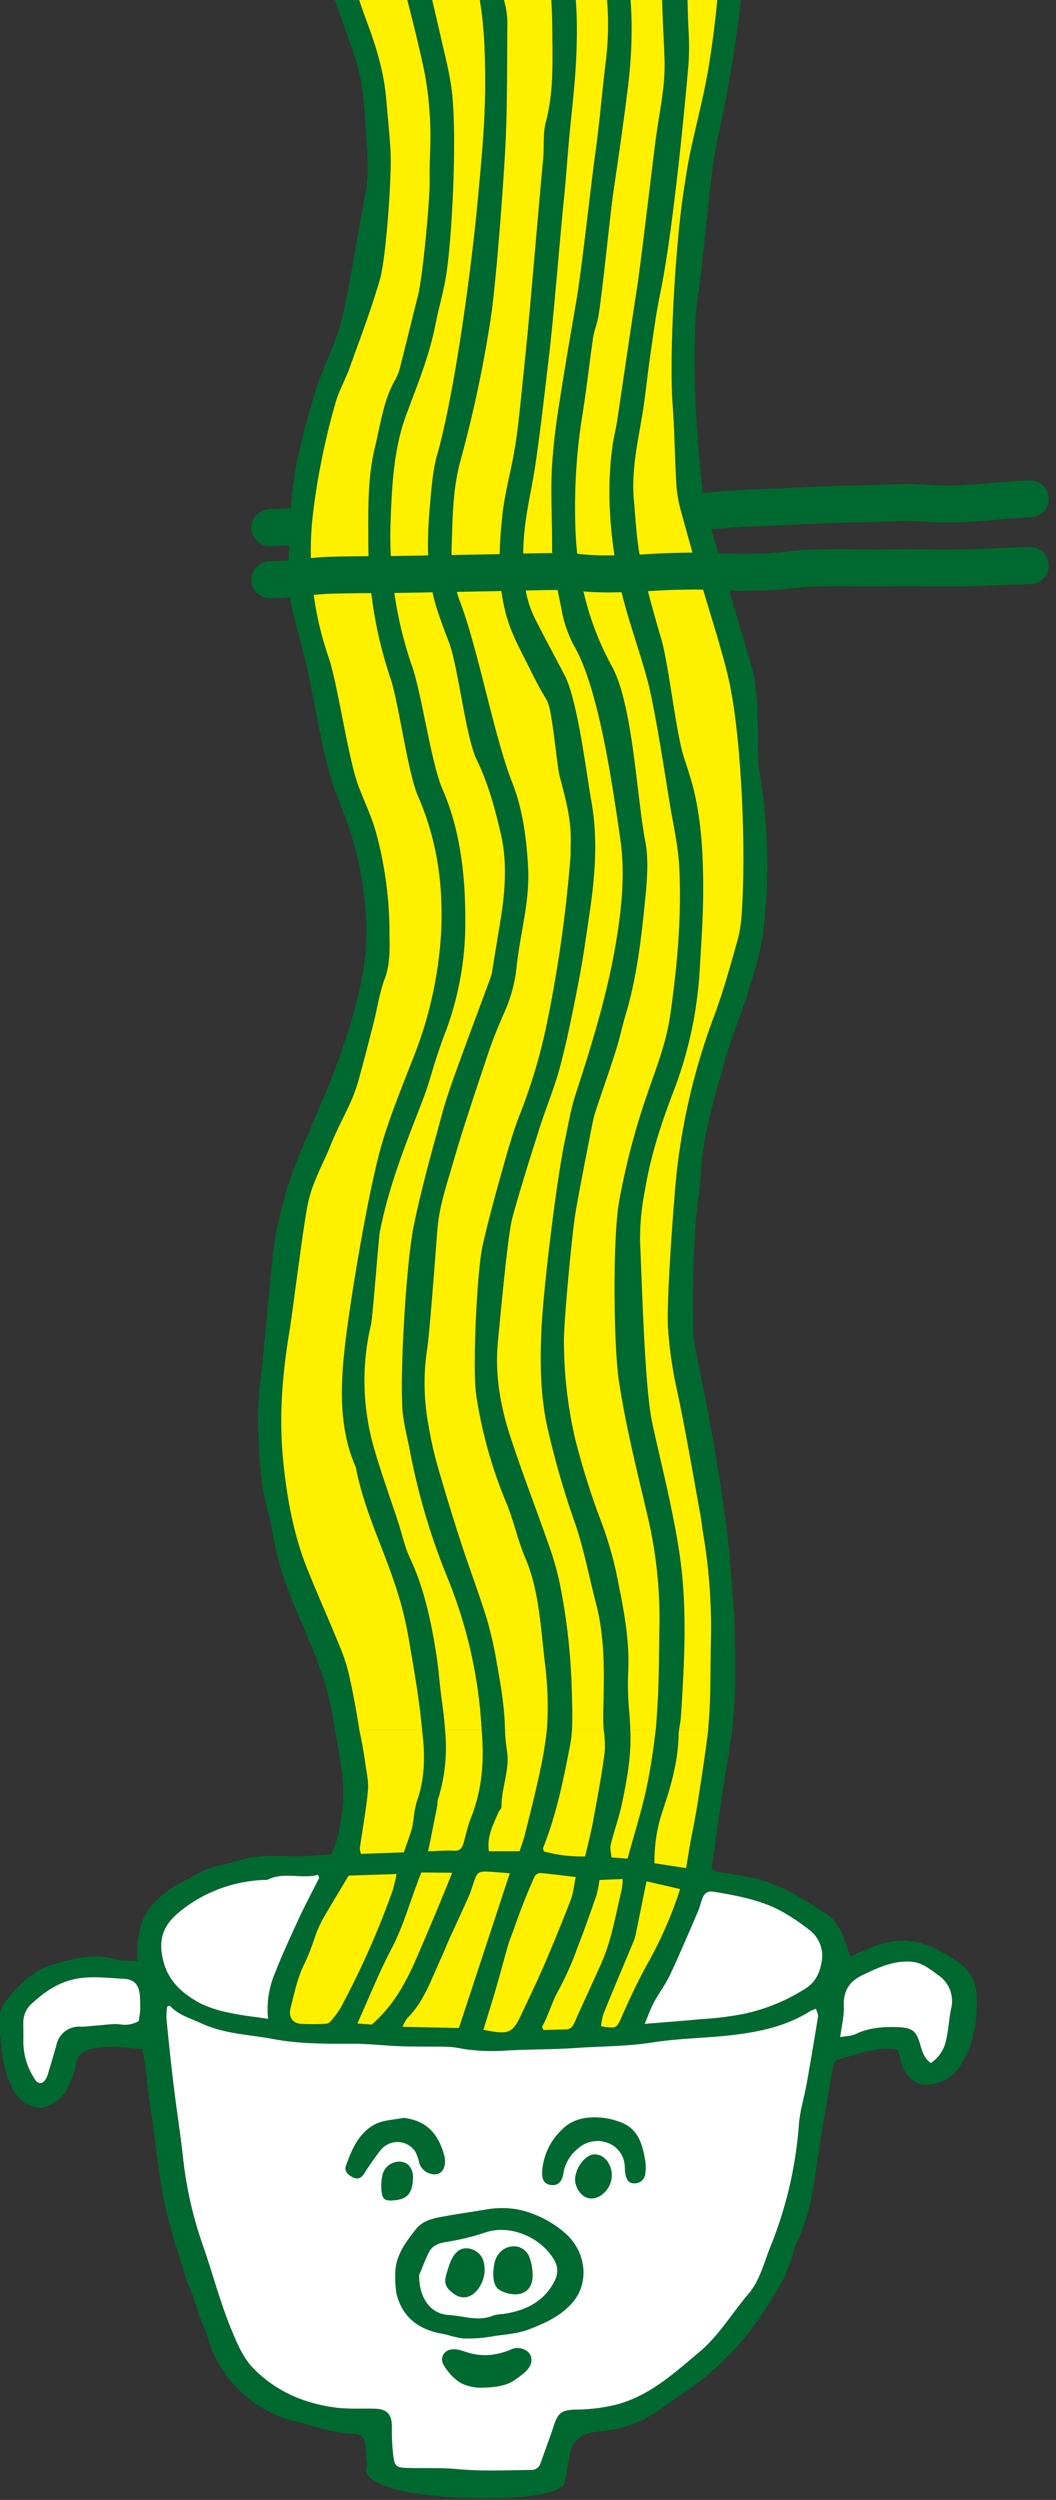 <svg xmlns="http://www.w3.org/2000/svg" xmlns:xlink="http://www.w3.org/1999/xlink" width="317" height="750" viewBox="0 0 317 750">
  <rect x="0" y="0" width="317" height="750" fill="#333333" stroke="none"/>
  <defs>
    <clipPath id="clip-path">
      <rect id="長方形_659" data-name="長方形 659" width="317" height="750" transform="translate(793)" fill="#fff" stroke="#707070" stroke-width="1"/>
    </clipPath>
  </defs>
  <g id="マスクグループ_33" data-name="マスクグループ 33" transform="translate(-793)" clip-path="url(#clip-path)">
    <g id="グループ_1850" data-name="グループ 1850">
      <path id="パス_8821" data-name="パス 8821" d="M968.1,296.241c10.374-.409,10.369-.523,20.743-.932s10.408.428,20.784.019,10.376-.348,20.749-.757,10.374-.445,20.748-.855,10.389-.072,20.763-.482,10.345-1.2,20.721-1.613,10.358-.881,20.734-1.291,10.374-.49,20.75-.9,10.385-.2,20.761-.612,10.42.653,20.8.244,10.354-1.039,20.732-1.449" transform="translate(-94.103 -137.949)" fill="none" stroke="#00692f" stroke-linecap="round" stroke-linejoin="round" stroke-width="11.089"/>
      <g id="グループ_1849" data-name="グループ 1849">
        <path id="パス_8822" data-name="パス 8822" d="M1180.272,736.894a12.218,12.218,0,0,0-5.387-10.134,50.4,50.4,0,0,0-8.107-4.749c-6.256-2.621-12.093-2.291-18.094.193-2.009.832-4.014,1.662-6.4,2.654-.36-1.087-.7-2.09-1.035-3.1-1.272-3.792-2.693-7.493-6.3-9.758-3.439-2.161-6.8-4.473-10.4-6.344a47.458,47.458,0,0,0-9.564-3.841c-4.144-1.1-8.454-1.569-12.672-2.38a5.541,5.541,0,0,1-1.637-.908c.334-2.108.642-3.929.9-5.757.512-3.675.976-7.347,1.5-11.02.526-3.645,1.088-7.285,1.655-10.924.422-2.664.914-5.321,1.3-7.991.284-1.97.617-3.938.912-5.908.322-3.179.6-6.361.7-9.553.26-7.6,0-15.248-.047-22.877-.01-1.083-.049-2.178-.148-3.258-.729-8.445-1.225-16.972-2.3-25.323-1.281-10-2.946-19.911-4.669-29.775-1.474-8.451-3.382-16.732-4.881-25.18-1.007-5.654-.16-33.1.585-38.985.488-3.928,1.05-7.872,1.272-11.84.7-12.4,4.337-23.442,7.452-34.665,2-7.186,4.944-13.778,7.108-20.873,1.762-5.778,3.637-11.73,4.341-17.881a169.829,169.829,0,0,0-1.5-48.58c-.363-2.1-.134-17.675-.435-19.82-.428-3.027-.568-6.24-1.36-9.052-3.475-12.276-7.195-24.4-10.7-36.649-1.667-5.851-3.818-11.715-4.436-17.857-1.661-16.56-2.954-33.249-2.062-50.069.179-3.261.539-6.519,1.01-9.7,1.318-8.891,3.527-35.812,5.435-44.424,2.892-13,5.21-26.132,6.879-39.6a284.172,284.172,0,0,0,1.74-33.682,55.361,55.361,0,0,0-.8-9.728c-1.3-7.411-2.752-62.272-2.293-70.135.239-4.177-.84-5.4-3.73-5.827-1.717-.255-3.527.04-5.159-.622a57.424,57.424,0,0,0-14.234-3.649,10.516,10.516,0,0,1-2.889-.913,51.469,51.469,0,0,0-20.793-4.407,63.189,63.189,0,0,1-21.2-3.81,65.9,65.9,0,0,0-16.114-3.38c-5.144-.533-10.249-2.105-15.387-2.326-3.537-.148-6.585-3.7-10.4-2.057-2.867,1.244-3.721,1.45-4.423,5.394-.445,2.457-.953,4.887-1.487,7.3-2.058,9.328-4.2,66.206-6.194,75.571A97.719,97.719,0,0,0,984.28,98.82c-1.5,14.575-.36,28.6,4.292,41.83,1.82,5.169,3.716,10.292,5.389,15.564,2.574,8.1,2.67,16.987,3.269,25.644.334,4.823.49,10.117-.5,14.615-1.748,7.915-5.472,33.376-8.01,40.844-2.27,6.671-5.443,12.717-7.427,19.536-2.8,9.655-5.611,19.492-6.577,30.012-.7,7.532-.844,15.191-1.021,22.808-.189,8.035,2.149,15.367,4.107,22.456,2.871,10.413,6.165,33.782,10.056,43.48,3.353,8.357,6.435,16.826,7.855,26.275,1.176,7.76,1.939,15.683.927,23.715-1.236,9.765-3.947,18.8-6.94,27.477-3.515,10.183-7.888,19.726-11.96,29.478a118.707,118.707,0,0,0-8.2,27.877c-.881,5.669-3.218,32.936-3.887,38.66a103.8,103.8,0,0,0-1.085,15.6c.33,8.848.458,17.845,2.852,26.272a63.324,63.324,0,0,1,1.48,6.755c1.54,9.322,4.6,17.539,8.1,25.538,2.538,5.818,4.984,11.773,7.089,17.945a86.741,86.741,0,0,1,3.55,15.729c.7,3.307,1.176,6.676,1.7,10.033a47.443,47.443,0,0,1,.435,15.089c-.676,4.136-1.2,8.294-3.294,12.244-2.314.144-4.649.27-6.973.449-6.1.451-12.283-.721-18.343.735-2.5.6-4.947,1.488-7.472,1.968a30.536,30.536,0,0,0-9.554,3.872c-1.8,1.046-3.778,1.846-5.462,3.052-4.026,2.874-7.707,5.931-9.222,11.12a30.8,30.8,0,0,0-1.107,10.814c-2.394-.183-4.7.014-6.783-.593-6.309-1.84-12.323-.127-18.216,1.511-6.153,1.705-10.669,6.116-14.457,11.081a9.455,9.455,0,0,0-2,5.787c.486,7,.735,14.092,4.025,20.585a10.1,10.1,0,0,0,7.795,5.6c2.882.455,7.668-3.139,8.726-5.951.873-2.314,2.152-4.572,2.487-6.962.494-3.512,2.8-4.393,5.593-4.92,4.687-.877,9.344-.156,14.288.257.352,1.925.749,3.708.986,5.509.385,2.937.607,5.9.992,8.833s.923,5.834,1.322,8.759c.753,5.492,1.34,11.009,2.213,16.479a119.516,119.516,0,0,0,2.544,12.31c1.612,5.941,3.526,11.8,5.338,17.686.249.816.722,1.571,1.036,2.376.442,1.138.856,2.291,1.243,3.448.576,1.75,1.07,3.524,1.7,5.249.717,1.97,1.674,3.864,2.3,5.865a35.946,35.946,0,0,0,6.4,12.466,36.7,36.7,0,0,0,19.925,12.747c5.86,1.4,11.554,3.569,17.685,3.738a3.04,3.04,0,0,1,3.225,2.944c.245,2.342.393,4.689.587,7.034,0,0-2.677,3.544,9.038,6.764s48.9,4.225,50.3-2.307c.486-2.25.994-5.723,1.4-7.877.866-4.621,3.474-6.791,8.306-7.239,6.542-.6,12.847-2.38,18.337-6.334,2.6-1.882,5.276-3.677,7.948-5.46a87.431,87.431,0,0,0,16.077-14.243c4.811-5.3,8.652-11.348,12.333-17.468a49.584,49.584,0,0,0,3.332-7.386c.717-1.824.927-3.876,1.787-5.618,3.563-7.215,4.92-15.056,6.038-22.827,1.449-10.122,3.155-20.19,5-30.241.155-.836.89-2.1,1.54-2.23,5.75-1.159,11.25-3.924,17.862-2.836.387,1.4.712,2.7,1.117,3.983,1.231,3.9,3.953,6.589,7.206,6.552a11.935,11.935,0,0,0,9.7-4.665c4.749-6.426,5.889-14.055,5.661-21.82M929.186,740.97c-.054,1.1-.28,2.188-.428,3.3a8.111,8.111,0,0,1-5.338,1.035c-2.256-.315-4.631.14-6.949.292-1.72.11-3.434.383-5.157.375a6.937,6.937,0,0,0-7.279,5.519q-1.2,4.262-2.5,8.508a6.361,6.361,0,0,1-.9,2c-.908,1.233-2.056,1.22-2.97-.1a20.476,20.476,0,0,1-3.549-12.168c.021-1.6-.025-3.2-.016-4.8a7.431,7.431,0,0,1,2.3-5.648c4.1-3.852,8.483-6.9,14.339-7.806,4.607-.712,9.064-.082,13.568.13,3.339.154,4.7,2.106,4.819,5.656.043,1.238.122,2.475.062,3.706M1089.261,28.024c3.032.74,6.01,1.956,9.014,2.915,1.391.452,1.933,1.6,2.223,3.725.823,6.06,2.03,59.594,2.835,65.654a71.161,71.161,0,0,1,.5,10.326,312.746,312.746,0,0,1-4.025,47.591c-1.457,8.617-3.709,16.935-5.5,25.435-.768,3.634-1.317,7.37-1.9,11.083-2.443,15.534-4.539,49.074-3.361,65,.586,7.944.636,15.961,1.121,23.921a39.706,39.706,0,0,0,1.429,7.859c2.1,7.75,4.3,15.443,6.527,23.114,1.686,5.816,3.535,11.533,5.18,17.37,1.184,4.186,2.365,8.429,3.187,12.785,3.285,17.312,4.536,48.3,3.324,66.31a42.357,42.357,0,0,1-1.192,8.512c-2.182,7.713-4.314,15.515-7.025,22.829a194.194,194.194,0,0,0-11.386,47.56c-.844,8.045-3.028,37.684-2.609,45.883a125,125,0,0,0,2.845,19.644c2.545,11.958,4.585,24.143,6.8,36.249.416,2.281.646,4.644,1.05,6.928a169.047,169.047,0,0,1,2.192,32.463c-.144,7.638-.025,15.316-.583,22.884-.07.955-.146,1.91-.222,2.864-.835,7.189-1.981,14.342-3.085,21.5-.676,4.393-1.6,8.742-2.389,13.117-.37,2.06-.689,4.131-1.144,6.854-3.422-.524-6.415-.992-9.51-1.465a47.483,47.483,0,0,1,2.317-15.309c2.576-7.642,4.856-15.287,4.935-23.439a6.879,6.879,0,0,1,.15-1.255c.181-1.35.471-2.7.556-4.062.942-14.591,1.78-29.221.212-43.8-.7-6.419-1.9-12.761-3.181-19-1.743-8.515-3.853-16.872-5.671-25.347-2.281-10.6-3.082-42.958-3.623-54.061a73.131,73.131,0,0,1,1.338-14.994c1.793-11.041,5.155-21.185,8.963-31a120.52,120.52,0,0,0,7.649-36.722c.433-7.41.968-14.833.993-22.247.039-10.343-.425-20.7-2.783-30.585-.816-3.416-1.942-6.686-3.008-9.965-2.392-7.383-4.58-28.019-6.793-35.509-2.3-7.826-4.547-15.743-6.233-23.878-1.174-5.645-1.427-11.721-1.976-17.633-.9-9.646,1.45-18.607,2.83-27.777.826-5.506,1.383-11.087,2.192-16.592.886-6.037,1.68-12.128,2.911-18.019,3.491-16.723,7.007-51.658,8.481-68.985a79.758,79.758,0,0,0-.058-10.332c-.388-8.311-.057-16.735-1.875-24.852-.523-2.351-.272-5.056-.64-7.507-.929-6.207-1.768-12.474-3.1-18.5-1.165-5.284-1.637-58.207-1.783-63.671-.086-3.276.665-4.41,2.9-3.867m-79.9,715.385c4.906-4.833,7.032-11.227,9.8-17.246,1.056-2.287,1.98-4.626,3.012-6.923,1.864-4.117,3.8-8.207,5.632-12.343.65-1.459,1.091-3.011,1.6-4.529.855-2.566,1.39-3.03,3.95-2.918,2.191.088,4.377.316,6.781.5-5.08,15.441-10.126,30.77-15.268,46.409-5.689-.117-11.062-.222-16.937-.342a12.256,12.256,0,0,1,1.428-2.608m-10.694,1.939c-.813-.066-2.367-.185-4.294-.331,3.417-7.569,6.425-15.169,10.212-22.354,3.871-7.324,5.847-15.332,9.011-22.958,3.038.033,5.829.053,9.238.084-3.265,8.232-6.6,16.079-9.957,23.916-3.365,7.866-7.089,15.517-14.21,21.643m37.117-10.157c1.328-4.571,2.551-9.17,3.852-13.748.3-1.054.737-2.063,1.112-3.092.959-2.656,1.871-5.338,2.9-7.973,1.245-3.2,2.542-6.381,3.948-9.51a2.226,2.226,0,0,1,1.766-.995c3.393.3,6.781.758,10.583,1.213-.568,2.66-.756,4.885-1.525,6.886q-3.789,9.793-7.94,19.443c-2.188,5.08-4.611,10.059-6.964,15.07-2.587,5.511-3.672,5.961-11.322,4.424,1.256-4.064,2.474-7.876,3.592-11.718m14.1,10.711c1.956-3.536,2.917-7.487,4.98-11.036a92.615,92.615,0,0,0,5.647-12.789c2.012-5.13,3.832-10.34,5.65-15.544a35.891,35.891,0,0,0,.89-4.574c2.305-.1,4.479-.188,6.957-.288a21.242,21.242,0,0,1-.259,3.12c-1.832,7.417-2.958,15.032-6.1,22.072-2.665,5.965-5.438,11.886-8.088,17.855-.555,1.256-1.206,2.084-2.688,2.092-2.194.008-4.393.1-6.634.16-.149-.42-.472-.862-.357-1.068m18.375-3.827c2.921-7.18,5.951-14.311,8.93-21.462a12.5,12.5,0,0,0,.7-2.1c1.063-5.156,2.094-10.321,3.278-16.155,3.61.834,6.8,1.573,10.1,2.337a121.849,121.849,0,0,1-9.786,22.375c-2.814,5.038-5.243,10.3-7.6,15.569-1.725,3.874-1.55,3.953-6.351,3.218a19.48,19.48,0,0,1,.721-3.778m-.5-718.632c2.059.234,4.128.349,6.18.731,1.914.349,3.8.983,6.071,1.587-1.556,5.721-1.429,58.905-.562,64.4.974,6.188,2.359,12.242,3.349,18.43,1.288,8.118,2.764,16.183,2.925,24.628.142,7.438.56,14.858.85,22.29.315,8.132-1.488,15.8-2.544,23.6-1.276,9.425-4.358,36.546-5.813,45.926-2.01,12.913-3.85,25.874-5.805,38.8-.427,2.836-1.157,5.578-1.524,8.426-1.616,12.416-.778,24.558,1.39,36.756,2.094,11.769,6.289,22.137,9.263,33.306,2.114,7.935,5.248,28.35,6.624,36.765,1.03,6.318,2.522,12.6,2.841,19,.747,14.936-.609,29.727-2.707,44.341-1.185,8.284-4.072,15.522-6.634,22.984a215.636,215.636,0,0,0-8.71,32.931c-2,11.345-1.647,43.541-.058,53.957,2.076,13.6,5.408,26.806,8.5,40.035a133.916,133.916,0,0,1,3.664,33.2c-.15,8.481-.1,17-.679,25.423q-.207,2.985-.444,5.97c-.667,5.759-1.514,11.511-2.7,17.176-1.495,7.1-3.73,14.045-5.752,21.46-1.527-.117-2.968-.23-4.825-.375-.1-1.268-.519-2.643-.228-3.839,1.012-4.162,2.517-8.215,3.394-12.4,1.52-7.268,2.859-14.571,2.477-22.02-.068-1.957-.184-3.92-.371-5.891a88.221,88.221,0,0,1-.253-12c.421-10.259-1.721-19.772-3.611-29.369a116.114,116.114,0,0,0-5.332-17.369,228.144,228.144,0,0,1-7.046-22.875,131.011,131.011,0,0,1-3.324-28.911c-.1-5.67,2.49-33.1,3.464-38.709,1.546-8.934,3.345-17.773,5.062-26.639a33.476,33.476,0,0,1,1.062-4.089c1.993-6.037,4.109-11.991,6.036-18.067,1.146-3.61,1.937-7.456,3.032-11.105,3.254-10.908,4.58-22.547,5.745-34.174.57-5.706,1.061-12,.021-17.376-2.614-13.522-3.7-41.19-10.1-52.653a86.876,86.876,0,0,1-9.191-25.926,100.808,100.808,0,0,1-1.715-16.635,174.416,174.416,0,0,1,2.083-32.481c1.28-7.757,2.12-15.674,3.269-23.473.305-2.1,1.155-4.016,1.534-6.112,1.2-6.667,3.6-31.211,4.6-37.956,1.529-10.29,3.028-20.6,4.3-30.959,2.155-17.463,1.422-34.5-4.086-50.661a22.552,22.552,0,0,1-.857-3.011c-1.4-7.169-2.9-14.3-4.086-21.535-.97-5.93-.875-59.487,1.206-65.515M1048.613,21.6c3.25.37,6.75.768,10.323,1.168a24.344,24.344,0,0,1,.207,3.588c-.96,9.455.094,66.061,2.552,74.81.323,1.155.4,2.463.659,3.664.935,4.313,1.626,8.809,2.915,12.892a89.726,89.726,0,0,1,3.674,38.73c-1.115,8.945-1.811,18.018-3.061,26.915-1.251,8.867-4.179,35.451-5.665,44.242-1.764,10.41-3.609,20.788-5.2,31.25a189.157,189.157,0,0,0-2.266,19.856c-.352,7.766.111,15.6.074,23.4-.029,6.894,1.867,13.14,3.007,19.6a37.038,37.038,0,0,0,4.1,10.911c7.038,12.941,11.048,41.03,13.382,57.106,1.314,9.025.63,18.11-.679,27.064-2.573,17.594-7.654,33.768-12.876,49.887-1.313,4.065-2.036,8.558-2.971,12.88-2.554,11.8-6.64,45.2-7.173,57.671-.4,9.4-.288,18.894,1.6,28.016a254.667,254.667,0,0,0,8.626,30.033c2.562,7.575,4.129,15.889,6.2,23.837,2.822,10.847,2.394,22.088,2.128,33.369-.034,1.475.035,2.961.134,4.448a30.042,30.042,0,0,1,.309,6.544c-.865,6.978-2.209,13.9-3.479,20.82-.642,3.5-1.56,6.947-2.4,10.609a43.49,43.49,0,0,1-12.4-1.511c-.083-.43-.3-.844-.184-1.117,3.983-10.023,6.116-20.544,8.129-31.064a33.353,33.353,0,0,0,.507-4.281c.152-3.859.065-7.783-.062-11.627a188.113,188.113,0,0,0-3.079-29.549,90.774,90.774,0,0,0-3.084-12.145c-3.971-11.509-8.354-22.72-12.182-34.326-2.93-8.9-4.8-18.476-3.858-28.495.506-5.36,2.95-32.339,4.329-37.368,2.485-9.076,5.305-17.958,8.121-26.831,2.038-6.409,4.629-12.479,6.35-19.061,2.213-8.445,3.926-17.2,5.608-25.918,1.247-6.461,2.147-13.092,3.122-19.662,1.651-11.075,2.553-22.31.581-33.406-1.6-8.985-4.187-30.556-8.045-37.969-2.985-5.737-6.081-11.354-8.981-17.187-3.384-6.807-3.811-14.521-3.357-22.76.45-8.287,2.49-15.916,3.641-23.894,1.624-11.208,2.867-22.535,4.2-33.828,1.079-9.118,3.323-36.115,4.27-45.27.593-5.721.963-11.478,1.482-17.205.694-7.717,1.672-15.395,2.1-23.133.593-10.693.481-21.54-1.8-31.753-1.875-8.384-4.784-16.28-7.335-24.325-1.83-5.766-3.872-58.945-3.784-65.621.062-4.486-.846-9.109,1.569-14m-20.67,11.436c.6-4.271,1.289-8.533,2.145-12.707a37.1,37.1,0,0,1,1.95-5.433c3.3,1.283,6.136,2.388,8.952,3.486-.545,3.755-1.568,7.3-1.471,10.777.273,9.774.961,66.947,4.419,75.877a157.682,157.682,0,0,1,7.645,25.305c1.377,6.8,1.281,14.365,1.357,21.606.072,7.605-.008,15.21-1.984,22.6-.912,3.394-.457,7.55-.822,11.321-1.214,12.579-3.73,43.013-5,55.58-.768,7.529-1.505,15.067-2.343,22.581-.37,3.406-.856,6.8-1.453,10.134-1.107,6.139-2.762,12.131-3.433,18.361-1.274,11.909-1.61,23.912,2.828,34.853,1.509,3.713,3.376,7.114,5.1,10.621q1.63,3.3,3.348,6.5c.738,1.383,1.615,2.609,2.305,4.04,1.43,2.94,2.787,19.12,3.646,22.411,1.715,6.576,3.645,13.2,3.273,20.557-.054,1.083.047,2.19-.031,3.267a406.941,406.941,0,0,1-6.754,48.522,167.089,167.089,0,0,1-8.455,28.978c-2.227,5.639-3.9,11.794-5.6,17.845-1.988,7.044-3.9,14.148-5.56,21.37-1.725,7.535-3.075,36.789-1.978,44.743a136.1,136.1,0,0,0,9.257,33.033c2.073,5.12,3.324,11,5.482,16.028,4.356,10.12,4.646,21.662,6.066,32.864a98.43,98.43,0,0,1,.437,18.78,132.517,132.517,0,0,1-2.818,15.754c-1.153,5.253-2.489,10.477-3.8,15.7-.381,1.552-.959,3.055-1.566,4.953-3.21.008-6.13.012-9.214.016-.682-4.434,1.309-8.047,2.876-11.748.228-.558.9-1.052.9-1.57-.078-5.783,2.652-11.277,1.585-17.193a46.771,46.771,0,0,1-.524-5.908c-.07-1.976-.153-3.949-.346-5.9-.462-4.654-1.223-9.252-2.059-13.787a119.339,119.339,0,0,0-3-13.459c-2.508-8.045-5.455-15.78-8.045-23.761q-3.681-11.319-6.974-22.892a113.335,113.335,0,0,1-2.512-11.382,68.507,68.507,0,0,1-.436-23.12c.739-4.593,2.682-30.9,3.047-35.578.566-7.223,2.795-13.6,4.662-20.057,3.222-11.163,6.939-22.025,10.569-32.922,1.35-4.058,2.933-7.974,4.613-11.769a45.066,45.066,0,0,0,3.929-14c1.011-10.2,4.1-19.847,3.465-30.5-.521-8.808-1.661-17.266-4.723-25-5.4-13.635-10.4-40.635-15.7-54.349a42.791,42.791,0,0,1-2.5-16.853c.167-4.7.233-9.431.673-14.081a65.2,65.2,0,0,1,1.872-11.072,373.52,373.52,0,0,0,9.193-43.122c1.649-10.939,3.788-40.056,4.366-51.243.624-12.1.5-24.288.607-36.44a25.268,25.268,0,0,0-.685-6.452c-2.623-9.8-5.389-19.511-8.1-29.266-.98-3.519-1.939-7.05-2.921-10.568-1.744-6.3-.631-60.128.244-66.328m-17.686-1.759c1.074-4.975,2.536-9.774,3.845-14.636.521-1.927,1.414-2.843,2.913-2.388,1.768.534,3.567.892,6.023,1.487-.743,5.381-1.354,10.541-2.18,15.622-1.622,10.012-1.822,67.271,1.626,76.765,2.39,6.567,4.253,13.556,6.369,20.333,3.352,10.7,3.846,22.049,3.891,33.634.047,12.261-1.163,24.334-2.277,36.37-1.857,20.036-6.842,57.249-12.149,75.98-1.346,4.738-1.727,10.174-2.18,15.364-.834,9.631-1.075,19.323,1.453,28.565,1.153,4.18,2.7,8.145,4.218,12.092,2.855,7.443,5.042,28.574,8.416,35.49,3.316,6.786,5.345,14.166,7.159,21.931,2.153,9.27,1.272,18.3-.247,27.4-.7,4.234-1.386,8.481-2.09,12.713a18.931,18.931,0,0,1-.628,3.069c-3.05,8.315-6.188,16.566-9.2,24.917-1.849,5.123-3.779,10.228-5.252,15.591-3.081,11.315-6.309,22.608-8.686,34.259-2.209,10.841-4.2,43.881-3.343,55.229.311,4.1,1.472,8.069,2.2,12.124a200,200,0,0,0,11.4,38.369,140.389,140.389,0,0,1,9.633,38.746q.308,3.318.51,6.631c.809,8.981.235,17.9-3.258,26.546-.968,2.39-1.441,4.972-2.192,7.456-.412,1.371-1.009,2.368-2.835,2.263-2.408-.144-4.845.09-7.8.179.416-1.993.72-3.4,1-4.8.605-3.017,1.214-6.033,1.793-9.057a14.564,14.564,0,0,1,.095-1.466,51.389,51.389,0,0,0,2.2-21.118c-.2-2.792-.5-5.605-.909-8.461-.663-4.628-.969-9.36-1.675-13.965-1.594-10.344-3.768-20.321-7.977-29.187-1.517-3.2-2.336-7.117-3.5-10.687-2.464-7.544-5.179-14.921-7.363-22.632a72.778,72.778,0,0,1-.77-36.783c.474-2.059,2.244-25.777,2.654-27.864,2.836-14.306,8.034-26.906,12.97-39.713,1.577-4.083,2.722-8.515,4.113-12.749.857-2.6,1.764-5.181,2.732-7.705a92.978,92.978,0,0,0,5.811-32.97c.04-13.9-1.591-27.51-6.892-39.619-3.283-7.5-6.219-28.392-8.942-36.34a119.028,119.028,0,0,1-6.61-43.134c.331-9.644.764-19.217,3.275-28.265.689-2.506,1.595-4.9,2.491-7.274,2.985-7.924,6.064-15.762,7.787-24.586.95-4.877,2.394-9.579,3.158-14.515,1.933-12.527,3.281-43.073,1.63-55.683-.574-4.432-1.63-8.733-2.62-13.016-1.91-8.269-3.779-16.563-5.931-24.683-2.336-8.83-3.4-18.118-4.973-27.225-1.237-7.171-.36-61.778,1.114-68.6M991.806,640.18a55.735,55.735,0,0,0-2.942-8.812c-3.124-7.647-6.475-15.091-9.553-22.774-4.078-10.168-6.159-21.38-7.267-32.973-1.241-12.983-.154-25.82,1.956-38.409.982-5.906,4.307-33.073,5.663-38.869,1.49-6.364,4.506-11.369,6.768-17.042,1.855-4.665,4.233-8.873,6.227-13.416a53.661,53.661,0,0,0,2.456-7.305c1.476-5.363,2.865-10.789,4.243-16.216,1.068-4.216,1.7-8.785,3.182-12.646,1.723-4.478,1.511-9.258,1.466-13.76a114.434,114.434,0,0,0-4.2-30.825c-1.351-4.641-3.4-8.827-5.075-13.262-3.178-8.412-6.117-30.094-9-38.73a97.132,97.132,0,0,1-4.93-40.756c.613-6.1,1.585-12.164,2.756-18.1,1.2-6.078,2.678-12.072,4.366-17.887,1.006-3.468,2.794-6.413,4-9.777,3.159-8.833,6.509-17.563,9.178-26.718,1.907-6.506,3.655-31.605,3.214-38.791-.327-5.259-.85-10.492-1.318-15.734-.779-8.824-3.425-16.662-6.286-24.285-5.937-15.8-8-32.424-4.731-49.933,2.02-10.81,4.772-68.918,7.213-79.571a21.035,21.035,0,0,1,.784-2.148c2.4.276,4.793.547,7.771.883-.774,2.909-1.311,5.257-2.011,7.5-2.375,7.656-4.551,62.982-4.656,71.566a41.389,41.389,0,0,0,.308,5.973c1.637,11.578,3.356,23.111,6.294,34.192,2.464,9.306,4.872,18.677,6.869,28.217a102.689,102.689,0,0,1,1.7,16.073c.232,5.236-.3,10.538-.176,15.8.134,5.988-2.1,29.387-3.488,34.881-1.775,7-3.467,14.042-5.254,21.021a16.987,16.987,0,0,1-1.585,4.317c-3.477,5.863-4.424,13.365-6.122,20.345-2.24,9.2-1.993,18.9-1.97,28.474a126.783,126.783,0,0,0,6.6,40.59c2.6,7.635,5.185,28.392,8.331,35.575,5.432,12.394,7.624,25.79,6.942,40.471a119.937,119.937,0,0,1-8.583,38.5c-3.072,7.893-6.277,15.725-8.836,23.976-4.144,13.377-10.006,48.391-11.593,63.018-1.27,11.673-1.5,23.678,3.032,34.489a4.96,4.96,0,0,1,.373.947c2.461,12.576,7.752,23.081,11.6,34.641a106.054,106.054,0,0,1,4.087,15.765c1.59,9.346,3.313,18.76,4.168,28.271.112.845.211,1.692.291,2.54.58,6.169.4,12.594-1.777,18.675a26.007,26.007,0,0,0-.924,4.325,39.092,39.092,0,0,1-.626,4.024c-.683,2.361-1.565,4.665-2.425,7.172-4.556.163-8.611.309-12.893.457a5.48,5.48,0,0,1-.317-1.7c.8-5.729,1.863-11.429,2.417-17.181.255-2.635-.375-5.374-.745-8.046q-.705-5.184-1.847-10.27-1.288-8.477-3.143-16.751m-.063,60.472c4.388-.151,9.17-.311,14.4-.488a43.923,43.923,0,0,1-1.153,4.9,254.7,254.7,0,0,1-15.593,35.182,29.533,29.533,0,0,1-3.082,4.156,1.923,1.923,0,0,1-1.237.68,69.556,69.556,0,0,1-7.72.032c-2.388-.193-3.67-2.04-3.069-4.534,1.173-4.892,2.246-9.818,4.609-14.359a77.238,77.238,0,0,0,2.9-7.6,35.279,35.279,0,0,1,2.079-4.714c2.44-4.25,4.995-8.434,7.869-13.246m-48.792,9.339a42.666,42.666,0,0,1,23.75-8.059,1.81,1.81,0,0,0,.734-.07c4.92-2.435,10.124-.146,15.1-1.445q.207.432.407.871c-2.048,4.063-4.195,8.08-6.107,12.207-2.543,5.482-5.067,10.98-7.283,16.6a27.886,27.886,0,0,0-1.974,13.522c-3.894-.593-7.67-.967-11.353-1.781a34.656,34.656,0,0,1-9.159-2.954c-5.848-3.217-10.3-7.315-11.392-14.852-1.021-7.044,2.635-10.62,7.275-14.035m186.329,52.925c-.757,4.249-2.1,8.448-2.386,12.726a121.123,121.123,0,0,1-8.641,36.627c-1.9,4.813-3.119,9.953-6.561,13.969-4.886,5.708-8.728,12.349-14.52,17.22-7.695,6.469-15.221,13.411-25.333,15.968a53,53,0,0,1-11.675,1.426c-4.3.1-5.507.749-6.837,4.872-1.208,3.741-2.639,7.415-3.94,11.133a2.9,2.9,0,0,1-3.079,2.1c-7.271.09-14.525.436-21.8-.241-4.874-.455-9.81-.235-14.713-.346-3.836-.092-4.253-.374-4.675-4.09a61.5,61.5,0,0,1-.388-8.119c.068-3.8-1.364-5.478-5.146-5.583-4-.109-8.059.177-12.009-.366-9.313-1.274-17.652-4.852-24.355-11.674-3-3.055-4.654-6.9-6.3-10.8-3.563-8.43-5.842-17.275-8.831-25.894a117.825,117.825,0,0,1-5.994-26.16c-.8-7.34-1.964-14.64-2.853-21.977-.82-6.725-1.511-13.462-2.186-20.2a21.215,21.215,0,0,1,.245-3.582c.251-.092.494-.189.741-.288,2.624,2.867,6.228,3.81,9.582,5.358,6.929,3.2,14.371,3.327,21.612,4.7,7.936,1.5,15.94,1.4,23.966,1.392,4.809,0,9.611.6,14.424.767,4.693.153,9.389.04,14.088.149a28.729,28.729,0,0,1,4.346.625,59.246,59.246,0,0,0,13.249.488c6.9-.38,13.827-.279,20.719-.763,7.622-.54,15.274-.441,22.894-1.649,7.755-1.231,15.7-1.276,23.529-2.162,8.362-.94,16.568-2.645,23.861-7.231a14.483,14.483,0,0,1,1.727-.731c.247.854.739,1.626.636,2.306q-1.611,10.016-3.4,20.023m4.6-37.338c-.4,3.125-1.35,6.477-4.646,8.72a55.742,55.742,0,0,1-19.035,7.866,95.361,95.361,0,0,1-12.469,1.539c-5.373.515-10.753.9-17.1,1.427,1.126-2.664,1.787-4.642,2.769-6.453,1.5-2.779,3.454-5.332,4.8-8.183,2.934-6.246,5.628-12.608,8.364-18.945.589-1.35.9-2.82,1.447-4.187.614-1.55,1.633-2.173,3.493-1.859,7.424,1.258,14.822,2.6,21.4,6.53a64.476,64.476,0,0,1,7.279,5,9.705,9.705,0,0,1,3.695,8.545m38.725,15.04c-.62,3.137-.782,6.375-1.511,9.481a10.728,10.728,0,0,1-4.553,6.775c-1.8-1.254-2.526-3.115-3.09-5.152-1.285-4.63-2.411-5.5-7.323-5.62-4.207-.109-8.343.214-12.246,2.12-1.14.564-2.572.529-4.555.887.451-3.507,1.194-6.3,1.076-9.065-.21-4.754,1.52-7.656,5.96-9.723,4.51-2.1,8.794-4.138,13.959-3.868,3.526.181,5.932,2.223,8.479,4.095a9.342,9.342,0,0,1,3.8,10.07" transform="translate(-94.103 -137.949)" fill="#00692f" fill-rule="evenodd"/>
        <path id="パス_8823" data-name="パス 8823" d="M938.042,739.64c2.625,2.867,6.229,3.81,9.582,5.358,6.929,3.2,14.371,3.327,21.613,4.7,7.935,1.5,15.939,1.4,23.965,1.392,4.809,0,9.611.6,14.424.767,4.694.153,9.389.04,14.089.149a28.734,28.734,0,0,1,4.345.625,59.246,59.246,0,0,0,13.249.488c6.9-.381,13.827-.28,20.719-.763,7.623-.54,15.274-.441,22.9-1.649,7.754-1.231,15.7-1.277,23.529-2.162,8.361-.94,16.567-2.645,23.86-7.231a14.462,14.462,0,0,1,1.727-.731c.247.854.739,1.626.636,2.306q-1.611,10.016-3.394,20.023c-.758,4.248-2.1,8.448-2.386,12.725a121.153,121.153,0,0,1-8.642,36.628c-1.9,4.813-3.118,9.953-6.56,13.969-4.887,5.708-8.729,12.349-14.521,17.22-7.695,6.469-15.221,13.411-25.332,15.967a52.948,52.948,0,0,1-11.676,1.427c-4.3.1-5.507.749-6.837,4.872-1.208,3.741-2.639,7.415-3.94,11.133a2.9,2.9,0,0,1-3.079,2.1c-7.271.09-14.525.436-21.8-.241-4.875-.455-9.811-.235-14.714-.346-3.835-.092-4.253-.375-4.675-4.09a61.317,61.317,0,0,1-.387-8.119c.068-3.8-1.365-5.478-5.147-5.583-4-.109-8.059.177-12.009-.366-9.313-1.274-17.652-4.852-24.354-11.674-3-3.055-4.655-6.9-6.3-10.8-3.564-8.43-5.843-17.275-8.831-25.894a117.823,117.823,0,0,1-6-26.16c-.8-7.341-1.964-14.64-2.853-21.977-.819-6.725-1.511-13.462-2.186-20.2a21.317,21.317,0,0,1,.245-3.582c.251-.092.494-.189.741-.288" transform="translate(-94.103 -137.949)" fill="#fff" fill-rule="evenodd"/>
        <path id="パス_8824" data-name="パス 8824" d="M1009.627,628.66a106.049,106.049,0,0,0-4.086-15.764c-3.854-11.561-9.144-22.065-11.606-34.642a4.951,4.951,0,0,0-.373-.946c-4.528-10.811-4.3-22.817-3.032-34.489,1.587-14.627,7.45-49.642,11.594-63.019,2.558-8.251,5.763-16.083,8.835-23.976a119.906,119.906,0,0,0,8.584-38.5c.681-14.682-1.511-28.077-6.943-40.472-3.146-7.183-5.735-27.94-8.331-35.575a126.84,126.84,0,0,1-6.6-40.59c-.023-9.57-.27-19.271,1.97-28.474,1.7-6.98,2.645-14.481,6.122-20.345a16.927,16.927,0,0,0,1.585-4.316c1.787-6.98,3.479-14.02,5.254-21.021,1.391-5.494,3.622-28.893,3.489-34.881-.126-5.266.407-10.569.175-15.8a102.455,102.455,0,0,0-1.7-16.074c-2-9.54-4.405-18.91-6.869-28.217-2.938-11.08-4.656-22.613-6.293-34.192a41.537,41.537,0,0,1-.309-5.973c.1-8.584,2.281-63.91,4.657-71.566.7-2.238,1.237-4.587,2.011-7.5-2.979-.337-5.369-.607-7.771-.883a20.8,20.8,0,0,0-.784,2.147c-2.442,10.654-5.194,68.761-7.213,79.572-3.267,17.509-1.207,34.135,4.73,49.932,2.861,7.623,5.507,15.462,6.287,24.286.467,5.241.99,10.474,1.317,15.734.441,7.186-1.307,32.284-3.213,38.791-2.67,9.154-6.019,17.884-9.179,26.718-1.206,3.364-2.993,6.309-4,9.776-1.688,5.815-3.162,11.809-4.366,17.888-1.171,5.93-2.143,11.994-2.756,18.094a97.135,97.135,0,0,0,4.93,40.757c2.88,8.636,5.819,30.318,9,38.729,1.675,4.435,3.724,8.621,5.074,13.263a114.423,114.423,0,0,1,4.2,30.825c.045,4.5.257,9.282-1.465,13.759-1.487,3.862-2.115,8.43-3.183,12.646-1.377,5.427-2.766,10.854-4.242,16.217a53.964,53.964,0,0,1-2.456,7.3c-1.995,4.544-4.373,8.751-6.227,13.417-2.263,5.672-5.278,10.677-6.769,17.041-1.356,5.8-4.681,32.964-5.663,38.87-2.11,12.588-3.2,25.426-1.955,38.408,1.107,11.594,3.188,22.805,7.266,32.973,3.078,7.684,6.429,15.128,9.554,22.775a55.731,55.731,0,0,1,2.941,8.812q1.866,8.268,3.143,16.75h18.846c-.855-9.511-2.577-18.924-4.168-28.271" transform="translate(-94.103 -137.949)" fill="#fff000" fill-rule="evenodd"/>
        <path id="パス_8825" data-name="パス 8825" d="M1013.795,656.931H994.949q1.139,5.086,1.847,10.27c.371,2.672,1,5.412.745,8.047-.554,5.751-1.614,11.451-2.417,17.18a5.453,5.453,0,0,0,.318,1.7c4.281-.148,8.337-.294,12.892-.457.86-2.507,1.742-4.811,2.425-7.172a39.092,39.092,0,0,0,.626-4.024,26.028,26.028,0,0,1,.924-4.325c2.174-6.081,2.357-12.506,1.777-18.675-.08-.848-.179-1.694-.291-2.54" transform="translate(-94.103 -137.949)" fill="#fff000" fill-rule="evenodd"/>
        <path id="パス_8826" data-name="パス 8826" d="M1050.833,638.151c-1.422-11.2-1.712-22.744-6.067-32.864-2.158-5.032-3.409-10.908-5.482-16.028a136.147,136.147,0,0,1-9.258-33.033c-1.1-7.954.255-37.208,1.979-44.743,1.657-7.222,3.571-14.326,5.56-21.37,1.7-6.051,3.376-12.206,5.6-17.845a167.089,167.089,0,0,0,8.455-28.978,406.57,406.57,0,0,0,6.753-48.522c.079-1.077-.022-2.184.031-3.267.374-7.356-1.558-13.981-3.273-20.557-.858-3.291-2.215-19.471-3.644-22.411-.691-1.431-1.568-2.657-2.307-4.04q-1.711-3.2-3.347-6.5c-1.727-3.506-3.594-6.907-5.1-10.62-4.438-10.941-4.1-22.944-2.827-34.853.669-6.23,2.325-12.222,3.433-18.361.6-3.337,1.083-6.728,1.453-10.135.838-7.513,1.574-15.051,2.342-22.58,1.27-12.567,3.786-43,5-55.581.366-3.77-.09-7.926.821-11.32,1.977-7.389,2.057-14.994,1.985-22.6-.075-7.24.02-14.8-1.357-21.607a157.5,157.5,0,0,0-7.645-25.3c-3.458-8.93-4.146-66.1-4.42-75.877-.1-3.476.927-7.022,1.472-10.777-2.816-1.1-5.653-2.2-8.952-3.486a36.947,36.947,0,0,0-1.949,5.433c-.857,4.174-1.545,8.436-2.146,12.707-.875,6.2-1.988,60.03-.245,66.328.982,3.518,1.943,7.049,2.922,10.568,2.708,9.755,5.475,19.465,8.1,29.266a25.312,25.312,0,0,1,.684,6.452c-.111,12.151.016,24.343-.606,36.44-.58,11.187-2.718,40.3-4.367,51.243a373.292,373.292,0,0,1-9.194,43.122,65.487,65.487,0,0,0-1.871,11.072c-.44,4.65-.506,9.379-.672,14.081a42.792,42.792,0,0,0,2.5,16.853c5.3,13.714,10.3,40.714,15.7,54.349,3.062,7.735,4.2,16.193,4.722,25,.634,10.657-2.454,20.306-3.465,30.5a45.039,45.039,0,0,1-3.929,14c-1.68,3.795-3.263,7.711-4.614,11.769-3.629,10.9-7.347,21.759-10.568,32.922-1.867,6.461-4.1,12.834-4.662,20.057-.364,4.677-2.307,30.985-3.047,35.578a68.481,68.481,0,0,0,.436,23.12,113.521,113.521,0,0,0,2.512,11.381q3.309,11.562,6.974,22.893c2.589,7.981,5.537,15.716,8.045,23.761a119.126,119.126,0,0,1,3,13.459c.836,4.535,1.6,9.133,2.058,13.787.194,1.947.277,3.921.347,5.9h12.561a98.508,98.508,0,0,0-.436-18.78" transform="translate(-94.103 -137.949)" fill="#fff000" fill-rule="evenodd"/>
        <path id="パス_8827" data-name="パス 8827" d="M1038.708,656.931a46.96,46.96,0,0,0,.525,5.908c1.066,5.916-1.664,11.41-1.585,17.193,0,.518-.674,1.012-.9,1.57-1.567,3.7-3.557,7.314-2.876,11.748,3.084,0,6.005-.008,9.214-.016.608-1.9,1.186-3.4,1.567-4.953,1.311-5.218,2.647-10.443,3.8-15.7a132.283,132.283,0,0,0,2.818-15.754Z" transform="translate(-94.103 -137.949)" fill="#fff000" fill-rule="evenodd"/>
        <path id="パス_8828" data-name="パス 8828" d="M1084.386,650.961c.583-8.421.529-16.941.68-25.423a133.969,133.969,0,0,0-3.665-33.2c-3.1-13.229-6.428-26.439-8.5-40.035-1.59-10.416-1.942-42.612.057-53.957a215.592,215.592,0,0,1,8.71-32.93c2.563-7.463,5.449-14.7,6.634-22.985,2.1-14.614,3.455-29.4,2.707-44.341-.319-6.4-1.811-12.683-2.84-19-1.378-8.415-4.511-28.83-6.625-36.765-2.974-11.169-7.17-21.537-9.263-33.306-2.168-12.2-3.006-24.34-1.39-36.756.367-2.848,1.1-5.59,1.524-8.426,1.955-12.926,3.8-25.887,5.805-38.8,1.455-9.38,4.537-36.5,5.813-45.926,1.056-7.8,2.859-15.47,2.544-23.6-.29-7.432-.708-14.852-.85-22.29-.16-8.445-1.636-16.51-2.925-24.628-.99-6.188-2.375-12.242-3.349-18.43-.867-5.491-.994-58.675.562-64.4-2.269-.6-4.156-1.238-6.071-1.586-2.052-.383-4.121-.5-6.18-.732-2.081,6.028-2.175,59.585-1.206,65.515,1.182,7.238,2.691,14.366,4.086,21.534a22.524,22.524,0,0,0,.857,3.012c5.508,16.165,6.241,33.2,4.086,50.661-1.276,10.362-2.775,20.669-4.3,30.959-1,6.746-3.409,31.289-4.6,37.956-.379,2.1-1.229,4.013-1.534,6.113-1.149,7.8-1.989,15.715-3.269,23.472a174.416,174.416,0,0,0-2.083,32.481,100.808,100.808,0,0,0,1.715,16.635,86.9,86.9,0,0,0,9.191,25.926c6.392,11.463,7.481,39.131,10.1,52.654,1.04,5.375.549,11.669-.021,17.375-1.165,11.627-2.49,23.266-5.745,34.174-1.1,3.649-1.886,7.495-3.032,11.105-1.927,6.076-4.043,12.03-6.036,18.067a33.476,33.476,0,0,0-1.062,4.089c-1.717,8.866-3.516,17.706-5.062,26.639-.974,5.612-3.559,33.039-3.464,38.709a131.069,131.069,0,0,0,3.324,28.911,227.816,227.816,0,0,0,7.047,22.875,116.1,116.1,0,0,1,5.331,17.369c1.89,9.6,4.033,19.11,3.611,29.369a88.214,88.214,0,0,0,.253,12c.187,1.971.3,3.934.371,5.891h7.637q.235-2.985.444-5.97" transform="translate(-94.103 -137.949)" fill="#fff000" fill-rule="evenodd"/>
        <path id="パス_8829" data-name="パス 8829" d="M1076.305,656.931c.382,7.449-.957,14.752-2.477,22.02-.877,4.187-2.382,8.24-3.4,12.4-.29,1.2.128,2.571.229,3.838,1.857.145,3.3.258,4.825.375,2.021-7.415,4.257-14.356,5.752-21.46,1.188-5.664,2.036-11.417,2.7-17.176Z" transform="translate(-94.103 -137.949)" fill="#fff000" fill-rule="evenodd"/>
        <path id="パス_8830" data-name="パス 8830" d="M1031.174,650.3a140.419,140.419,0,0,0-9.634-38.745,199.982,199.982,0,0,1-11.4-38.37c-.731-4.055-1.892-8.02-2.2-12.124-.858-11.348,1.135-44.387,3.343-55.229,2.378-11.651,5.606-22.944,8.687-34.258,1.472-5.363,3.4-10.469,5.251-15.592,3.018-8.351,6.156-16.6,9.206-24.916a18.853,18.853,0,0,0,.627-3.07c.7-4.232,1.391-8.478,2.091-12.713,1.518-9.1,2.4-18.13.247-27.4-1.814-7.766-3.844-15.146-7.161-21.932-3.374-6.916-5.559-28.046-8.414-35.49-1.515-3.946-3.065-7.911-4.218-12.091-2.528-9.243-2.287-18.934-1.453-28.565.452-5.191.833-10.626,2.18-15.365,5.307-18.731,10.291-55.944,12.149-75.979,1.114-12.037,2.324-24.11,2.277-36.371-.047-11.584-.541-22.929-3.891-33.634-2.116-6.776-3.979-13.765-6.369-20.332-3.448-9.5-3.248-66.753-1.626-76.766.825-5.081,1.437-10.241,2.18-15.622-2.456-.6-4.255-.952-6.024-1.486-1.5-.455-2.392.461-2.912,2.387-1.309,4.862-2.771,9.661-3.846,14.636-1.474,6.825-2.351,61.432-1.113,68.6,1.574,9.106,2.637,18.394,4.973,27.224,2.151,8.121,4.02,16.414,5.931,24.683.99,4.283,2.046,8.584,2.62,13.016,1.65,12.61.3,43.156-1.63,55.684-.764,4.935-2.209,9.637-3.158,14.515-1.723,8.824-4.8,16.662-7.787,24.585-.9,2.375-1.8,4.769-2.491,7.274-2.511,9.049-2.944,18.622-3.275,28.265a119.03,119.03,0,0,0,6.61,43.135c2.723,7.947,5.659,28.838,8.942,36.339,5.3,12.11,6.931,25.714,6.892,39.619a92.973,92.973,0,0,1-5.811,32.97c-.968,2.524-1.876,5.1-2.732,7.705-1.392,4.234-2.536,8.666-4.113,12.749-4.936,12.807-10.134,25.408-12.971,39.713-.409,2.087-2.18,25.8-2.653,27.865a72.774,72.774,0,0,0,.77,36.782c2.184,7.711,4.9,15.088,7.363,22.632,1.163,3.571,1.983,7.487,3.5,10.687,4.209,8.867,6.383,18.844,7.976,29.187.706,4.6,1.013,9.337,1.676,13.966.409,2.855.708,5.669.908,8.46h11q-.2-3.312-.508-6.631" transform="translate(-94.103 -137.949)" fill="#fff000" fill-rule="evenodd"/>
        <path id="パス_8831" data-name="パス 8831" d="M1020.684,656.931a51.389,51.389,0,0,1-2.2,21.118,14.567,14.567,0,0,0-.094,1.466c-.579,3.024-1.188,6.04-1.793,9.057-.279,1.406-.583,2.81-1,4.8,2.954-.089,5.391-.323,7.8-.179,1.826.105,2.423-.892,2.834-2.263.752-2.484,1.225-5.066,2.193-7.455,3.493-8.646,4.066-17.566,3.257-26.547Z" transform="translate(-94.103 -137.949)" fill="#fff000" fill-rule="evenodd"/>
        <path id="パス_8832" data-name="パス 8832" d="M1099.908,654.067c.558-7.568.438-15.246.582-22.884a169.125,169.125,0,0,0-2.191-32.463c-.4-2.284-.635-4.647-1.051-6.928-2.215-12.106-4.254-24.291-6.8-36.249A125,125,0,0,1,1087.6,535.9c-.421-8.2,1.764-37.838,2.608-45.883a194.277,194.277,0,0,1,11.386-47.56c2.71-7.314,4.844-15.116,7.026-22.83a42.416,42.416,0,0,0,1.192-8.511c1.212-18.006-.04-49-3.326-66.31-.82-4.356-2-8.6-3.185-12.785-1.645-5.837-3.494-11.555-5.18-17.37-2.224-7.671-4.429-15.364-6.527-23.114a39.645,39.645,0,0,1-1.429-7.86c-.487-7.959-.535-15.976-1.122-23.92-1.177-15.929.917-49.469,3.362-65,.581-3.713,1.132-7.45,1.9-11.084,1.8-8.5,4.048-16.817,5.505-25.435a312.971,312.971,0,0,0,4.025-47.59,71.161,71.161,0,0,0-.505-10.326c-.8-6.06-2.011-59.594-2.834-65.654-.291-2.127-.832-3.273-2.223-3.725-3.005-.959-5.984-2.175-9.016-2.915-2.232-.543-2.984.591-2.9,3.867.146,5.463.618,58.387,1.783,63.671,1.328,6.027,2.169,12.294,3.1,18.5.368,2.451.116,5.157.64,7.508,1.818,8.117,1.486,16.541,1.875,24.852a79.758,79.758,0,0,1,.058,10.332c-1.474,17.327-4.99,52.262-8.481,68.985-1.232,5.891-2.026,11.982-2.911,18.018-.81,5.506-1.368,11.087-2.192,16.593-1.38,9.17-3.726,18.131-2.832,27.777.551,5.912.8,11.987,1.977,17.633,1.685,8.135,3.932,16.052,6.234,23.878,2.213,7.49,4.4,28.126,6.793,35.509,1.066,3.279,2.192,6.549,3.006,9.965,2.36,9.889,2.823,20.242,2.784,30.585-.024,7.414-.56,14.836-.992,22.247a120.636,120.636,0,0,1-7.649,36.722c-3.809,9.816-7.17,19.96-8.963,31a73.131,73.131,0,0,0-1.338,14.994c.541,11.1,1.341,43.459,3.622,54.061,1.818,8.475,3.929,16.832,5.672,25.347,1.28,6.24,2.483,12.582,3.181,19,1.568,14.578.73,29.208-.212,43.8-.085,1.364-.375,2.712-.557,4.062h8.727c.074-.955.152-1.909.222-2.864" transform="translate(-94.103 -137.949)" fill="#fff000" fill-rule="evenodd"/>
        <path id="パス_8833" data-name="パス 8833" d="M1090.959,656.931a6.968,6.968,0,0,0-.151,1.256c-.078,8.151-2.359,15.8-4.934,23.438a47.541,47.541,0,0,0-2.318,15.309c3.1.474,6.09.941,9.511,1.466.455-2.724.774-4.8,1.144-6.855.791-4.374,1.713-8.724,2.388-13.117,1.1-7.155,2.251-14.307,3.086-21.5Z" transform="translate(-94.103 -137.949)" fill="#fff000" fill-rule="evenodd"/>
        <path id="パス_8834" data-name="パス 8834" d="M1068.178,652.484c.265-11.281.694-22.523-2.129-33.37-2.07-7.948-3.637-16.262-6.2-23.836a254.925,254.925,0,0,1-8.625-30.034c-1.894-9.121-2.005-18.619-1.606-28.016.533-12.467,4.62-45.871,7.174-57.671.935-4.322,1.657-8.815,2.971-12.879,5.222-16.12,10.3-32.294,12.876-49.887,1.309-8.955,1.992-18.04.679-27.064-2.334-16.077-6.344-44.166-13.383-57.106a37.074,37.074,0,0,1-4.1-10.911c-1.14-6.455-3.036-12.7-3.008-19.6.037-7.8-.426-15.637-.074-23.4a188.9,188.9,0,0,1,2.267-19.856c1.587-10.462,3.431-20.839,5.2-31.25,1.487-8.791,4.414-35.375,5.666-44.242,1.249-8.9,1.945-17.969,3.061-26.915a89.712,89.712,0,0,0-3.675-38.73c-1.289-4.083-1.98-8.578-2.915-12.892-.261-1.2-.335-2.508-.658-3.664-2.458-8.748-3.512-65.354-2.553-74.809a24.205,24.205,0,0,0-.206-3.589c-3.573-.4-7.073-.8-10.323-1.168-2.415,4.893-1.507,9.516-1.569,14-.088,6.676,1.954,59.854,3.784,65.621,2.55,8.044,5.459,15.94,7.334,24.324,2.281,10.213,2.392,21.061,1.8,31.754-.432,7.738-1.41,15.415-2.1,23.132-.519,5.727-.89,11.484-1.483,17.205-.947,9.155-3.19,36.152-4.269,45.271-1.334,11.293-2.577,22.619-4.2,33.828-1.15,7.977-3.19,15.606-3.641,23.894-.453,8.238-.027,15.952,3.357,22.759,2.9,5.833,6,11.451,8.982,17.187,3.858,7.414,6.447,28.984,8.045,37.969,1.972,11.1,1.07,22.332-.581,33.406-.976,6.571-1.875,13.2-3.123,19.663-1.682,8.721-3.394,17.472-5.607,25.917-1.721,6.582-4.313,12.652-6.351,19.062-2.816,8.872-5.636,17.754-8.12,26.83-1.38,5.029-3.823,32.008-4.33,37.368-.938,10.019.929,19.6,3.858,28.5,3.829,11.605,8.211,22.817,12.182,34.325a90.621,90.621,0,0,1,3.084,12.146,188.089,188.089,0,0,1,3.08,29.548c.127,3.844.214,7.768.061,11.627h9.511c-.1-1.487-.168-2.972-.134-4.447" transform="translate(-94.103 -137.949)" fill="#fff000" fill-rule="evenodd"/>
        <path id="パス_8835" data-name="パス 8835" d="M1058.8,656.931a33.179,33.179,0,0,1-.506,4.281c-2.014,10.52-4.146,21.041-8.129,31.064-.112.273.1.687.183,1.117a43.5,43.5,0,0,0,12.4,1.511c.836-3.662,1.754-7.106,2.4-10.609,1.27-6.917,2.615-13.842,3.479-20.82a30.041,30.041,0,0,0-.308-6.544Z" transform="translate(-94.103 -137.949)" fill="#fff000" fill-rule="evenodd"/>
        <path id="パス_8836" data-name="パス 8836" d="M1080.632,745.13c1.126-2.664,1.787-4.642,2.769-6.453,1.5-2.78,3.454-5.332,4.8-8.183,2.934-6.246,5.628-12.609,8.364-18.945.588-1.35.9-2.82,1.447-4.187.613-1.55,1.632-2.174,3.493-1.859,7.423,1.258,14.822,2.6,21.4,6.53a64.563,64.563,0,0,1,7.279,5,9.706,9.706,0,0,1,3.7,8.545c-.406,3.125-1.351,6.476-4.646,8.72a55.767,55.767,0,0,1-19.036,7.866,95.521,95.521,0,0,1-12.468,1.539c-5.373.515-10.754.9-17.1,1.427" transform="translate(-94.103 -137.949)" fill="#fff" fill-rule="evenodd"/>
        <path id="パス_8837" data-name="パス 8837" d="M982.945,701.288c-2.049,4.064-4.2,8.08-6.109,12.207-2.542,5.482-5.065,10.98-7.283,16.6a27.91,27.91,0,0,0-1.974,13.522c-3.891-.592-7.67-.967-11.352-1.78a34.732,34.732,0,0,1-9.159-2.954c-5.847-3.218-10.3-7.316-11.391-14.852-1.021-7.045,2.634-10.62,7.274-14.035a42.67,42.67,0,0,1,23.75-8.06,1.811,1.811,0,0,0,.734-.07c4.92-2.435,10.125-.146,15.1-1.445q.206.434.408.871" transform="translate(-94.103 -137.949)" fill="#fff" fill-rule="evenodd"/>
        <path id="パス_8838" data-name="パス 8838" d="M991.743,700.652c4.389-.15,9.171-.311,14.4-.488a43.924,43.924,0,0,1-1.152,4.9,254.7,254.7,0,0,1-15.594,35.182,29.509,29.509,0,0,1-3.081,4.157,1.924,1.924,0,0,1-1.238.679,69.524,69.524,0,0,1-7.719.033c-2.388-.194-3.671-2.04-3.069-4.535,1.173-4.891,2.245-9.817,4.609-14.358a77.844,77.844,0,0,0,2.9-7.6,35.219,35.219,0,0,1,2.079-4.714c2.44-4.251,4.994-8.434,7.868-13.247" transform="translate(-94.103 -137.949)" fill="#fff000" fill-rule="evenodd"/>
        <path id="パス_8839" data-name="パス 8839" d="M1139.324,749.109c.451-3.508,1.194-6.3,1.077-9.066-.21-4.753,1.519-7.655,5.959-9.722,4.51-2.1,8.794-4.138,13.959-3.868,3.526.181,5.933,2.223,8.479,4.094a9.344,9.344,0,0,1,3.8,10.071c-.619,3.137-.782,6.375-1.511,9.481a10.727,10.727,0,0,1-4.553,6.775c-1.8-1.254-2.526-3.115-3.09-5.153-1.285-4.63-2.411-5.5-7.322-5.62-4.208-.109-8.344.215-12.246,2.121-1.141.564-2.573.529-4.556.887" transform="translate(-94.103 -137.949)" fill="#fff" fill-rule="evenodd"/>
        <path id="パス_8840" data-name="パス 8840" d="M1032.193,746.909c1.256-4.063,2.474-7.876,3.592-11.717,1.328-4.572,2.551-9.171,3.852-13.749.3-1.054.737-2.062,1.111-3.092.96-2.655,1.871-5.338,2.9-7.973,1.245-3.2,2.542-6.381,3.948-9.51a2.228,2.228,0,0,1,1.766-.994c3.392.3,6.781.757,10.583,1.212-.568,2.66-.756,4.885-1.526,6.886q-3.788,9.8-7.939,19.443c-2.188,5.08-4.611,10.06-6.964,15.07-2.588,5.511-3.673,5.962-11.322,4.424" transform="translate(-94.103 -137.949)" fill="#fff000" fill-rule="evenodd"/>
        <path id="パス_8841" data-name="パス 8841" d="M928.758,744.272a8.111,8.111,0,0,1-5.338,1.036c-2.256-.316-4.631.14-6.949.292-1.719.109-3.434.383-5.157.375a6.938,6.938,0,0,0-7.279,5.518q-1.2,4.262-2.5,8.508a6.339,6.339,0,0,1-.9,2c-.907,1.233-2.056,1.221-2.97-.1a20.49,20.49,0,0,1-3.549-12.168c.021-1.6-.024-3.2-.016-4.8a7.437,7.437,0,0,1,2.3-5.649c4.1-3.851,8.483-6.9,14.34-7.806,4.607-.712,9.063-.082,13.567.13,3.339.155,4.7,2.106,4.819,5.657.044,1.237.122,2.474.062,3.7-.053,1.1-.28,2.188-.428,3.3" transform="translate(-94.103 -137.949)" fill="#fff" fill-rule="evenodd"/>
        <path id="パス_8842" data-name="パス 8842" d="M1024.87,746.359c-5.69-.117-11.063-.222-16.938-.342a12.248,12.248,0,0,1,1.429-2.608c4.9-4.833,7.032-11.227,9.8-17.246,1.056-2.287,1.98-4.626,3.011-6.923,1.865-4.117,3.8-8.207,5.632-12.343.651-1.459,1.092-3.011,1.6-4.529.854-2.567,1.389-3.03,3.95-2.919,2.19.089,4.377.317,6.781.5-5.08,15.441-10.126,30.77-15.268,46.409" transform="translate(-94.103 -137.949)" fill="#fff000" fill-rule="evenodd"/>
        <path id="パス_8843" data-name="パス 8843" d="M1067.054,701.959c2.305-.1,4.479-.187,6.958-.288a21.121,21.121,0,0,1-.26,3.121c-1.832,7.416-2.958,15.031-6.1,22.071-2.666,5.966-5.439,11.886-8.088,17.856-.556,1.255-1.206,2.083-2.688,2.091-2.2.008-4.393.1-6.635.161-.148-.42-.471-.863-.356-1.069,1.956-3.536,2.917-7.487,4.979-11.036a92.446,92.446,0,0,0,5.647-12.789c2.013-5.13,3.833-10.34,5.651-15.544a36.109,36.109,0,0,0,.889-4.574" transform="translate(-94.103 -137.949)" fill="#fff000" fill-rule="evenodd"/>
        <path id="パス_8844" data-name="パス 8844" d="M1013.6,699.705c3.038.033,5.83.054,9.239.084-3.265,8.232-6.6,16.079-9.957,23.916-3.366,7.866-7.09,15.517-14.21,21.644-.813-.066-2.368-.186-4.294-.332,3.417-7.569,6.424-15.169,10.212-22.353,3.87-7.324,5.846-15.332,9.01-22.959" transform="translate(-94.103 -137.949)" fill="#fff000" fill-rule="evenodd"/>
        <path id="パス_8845" data-name="パス 8845" d="M1081.173,702.354c3.611.834,6.8,1.573,10.1,2.336a121.869,121.869,0,0,1-9.786,22.377c-2.814,5.037-5.243,10.3-7.6,15.568-1.725,3.874-1.55,3.953-6.351,3.218a19.48,19.48,0,0,1,.721-3.778c2.921-7.18,5.951-14.311,8.93-21.462a12.588,12.588,0,0,0,.7-2.1c1.062-5.156,2.093-10.321,3.277-16.155" transform="translate(-94.103 -137.949)" fill="#fff000" fill-rule="evenodd"/>
        <path id="パス_8846" data-name="パス 8846" d="M1005.745,820.219c.014-5.546,3.121-9.6,6.289-13.576,1.97-2.471,4.952-3.137,7.88-3.673,4.306-.79,8.645-1.42,12.975-2.122a26.47,26.47,0,0,1,10.945.241,31.857,31.857,0,0,1,12.678,6.61c6.511,5.467,7.835,15.118,2.2,21.326-3.516,3.883-7.954,5.867-12.739,7.728-3.337,1.295-6.918,1.519-10.43,2.015a41.3,41.3,0,0,1-9.307.731c-2.19-.169-4.432-1.065-6.6-1.453-6.981-1.254-11.773-4.974-13.519-11.991a31.653,31.653,0,0,1-.366-5.836m7.184.288c-.076,6.622,3.255,11.659,8.891,11.962,4.448.237,8.921,2.092,13.43.125a12.022,12.022,0,0,1,2.923-.422c5.652-.889,10.729-2.859,14.148-7.787,1.733-2.509,2.935-5.138,1.239-8.217-3.715-6.752-12.977-10.991-20.6-8.512a73.407,73.407,0,0,1-11.777,2.894c-2.45.364-4.335,1.07-5.406,3.236s-1.908,4.477-2.851,6.721" transform="translate(-94.103 -137.949)" fill="#00692f" fill-rule="evenodd"/>
        <path id="パス_8847" data-name="パス 8847" d="M1033.224,844.512a20.187,20.187,0,0,0,7.481-1.8c2.5-1.085,6.348.473,5.914,3.713-.332,2.466-3.026,4.124-4.848,5.441-2.818,2.034-6.186,2.248-9.459,2.4a14.23,14.23,0,0,1-5.838-.912c-2.487-.969-4.8-3.528-6.118-5.774a3,3,0,0,1,1.966-4.7c1.945-.509,4.037.576,5.877,1.049a18.01,18.01,0,0,0,5.025.579" transform="translate(-94.103 -137.949)" fill="#00692f" fill-rule="evenodd"/>
        <path id="パス_8848" data-name="パス 8848" d="M1080.938,789c-.066.492-.084,1-.2,1.476a3.115,3.115,0,0,1-3.262,2.489c-1.707.053-2.31-1.256-2.613-2.637-.212-.956-.133-1.966-.259-2.942a7.7,7.7,0,0,0-5.253-6.612,8.646,8.646,0,0,0-8.687,1.707,11.947,11.947,0,0,0-4.434,7.5c-.455,2.841-1.981,3.938-4.222,3.392-1.987-.482-2.392-2.219-2.048-5.06a18.987,18.987,0,0,1,5.683-11.319c3.255-3.352,7.287-4.06,11.571-3.763a21.194,21.194,0,0,1,6.758,1.63c4.982,2.133,6.04,6.834,6.876,11.542a17.677,17.677,0,0,1,.086,2.6" transform="translate(-94.103 -137.949)" fill="#00692f" fill-rule="evenodd"/>
        <path id="パス_8849" data-name="パス 8849" d="M1008.2,773.326c6.714.714,10.306,4.593,12.063,10.618a9.023,9.023,0,0,1,.435,2.153c.057,2.445-1,3.994-2.735,4.16a4.858,4.858,0,0,1-4.918-3.133,14.828,14.828,0,0,0-1.328-3.75,6.435,6.435,0,0,0-10.379-.33,79.723,79.723,0,0,0-4.872,6.942c-.9,1.451-2,1.883-3.4,1.212-1.383-.663-2.706-1.871-2.133-3.473,1.766-4.924,3.853-9.9,8.714-12.454,2.5-1.313,5.678-1.338,8.549-1.945" transform="translate(-94.103 -137.949)" fill="#00692f" fill-rule="evenodd"/>
        <path id="パス_8850" data-name="パス 8850" d="M1066.376,784.374c1.943.14,4.006,2.483,4.325,5.263a7.22,7.22,0,0,1-2.382,6.314c-3.293,2.993-7.2,1.513-8.413-2.783-1.05-3.73,3-9.741,6.47-8.794" transform="translate(-94.103 -137.949)" fill="#00692f" fill-rule="evenodd"/>
        <path id="パス_8851" data-name="パス 8851" d="M1011.064,792.042c-.35,4.2-1.9,5.77-5.955,6.05-2.24.156-3.127-.231-3.422-2.363a14.669,14.669,0,0,1,.367-5.783,5.179,5.179,0,0,1,6.148-3.324c2.026.6,3.1,2.643,2.862,5.42" transform="translate(-94.103 -137.949)" fill="#00692f" fill-rule="evenodd"/>
        <path id="パス_8852" data-name="パス 8852" d="M1032.563,818.364c.389,4.72-4.092,11.375-9.134,7.8-2.573-1.818-3.164-3.273-2.268-6.141.726-2.32,1.33-4.868,3.217-6.554,2.372-2.127,6.291-.632,7.565,2.044a8.59,8.59,0,0,1,.62,2.847" transform="translate(-94.103 -137.949)" fill="#00692f" fill-rule="evenodd"/>
        <path id="パス_8853" data-name="パス 8853" d="M1046.989,820.867c-.152,5.626-5.231,6.5-9.64,4.278-2.653-1.338-2.293-5.445-1.886-7.9.618-3.633,3.658-5.974,7.158-5.241a5.252,5.252,0,0,1,3.213,2.662,15.1,15.1,0,0,1,1.155,6.2" transform="translate(-94.103 -137.949)" fill="#00692f" fill-rule="evenodd"/>
        <rect id="長方形_365" data-name="長方形 365" width="316.916" height="760.664" transform="translate(792.764 0.534)" fill="none"/>
      </g>
      <path id="パス_8854" data-name="パス 8854" d="M968.12,311.9c10.374-.18,10.355-1.267,20.729-1.446s10.377-.037,20.753-.217,10.373-.2,20.747-.377,10.373-.247,20.748-.427,10.393.855,20.768.675,10.368-.626,20.744-.806,10.388.5,20.765.316,10.359-1.133,20.735-1.313,10.383.168,20.76-.012,10.385.2,20.763.024,10.372-.5,20.751-.676" transform="translate(-94.103 -137.949)" fill="none" stroke="#00692f" stroke-linecap="round" stroke-linejoin="round" stroke-width="11.089"/>
    </g>
  </g>
</svg>
